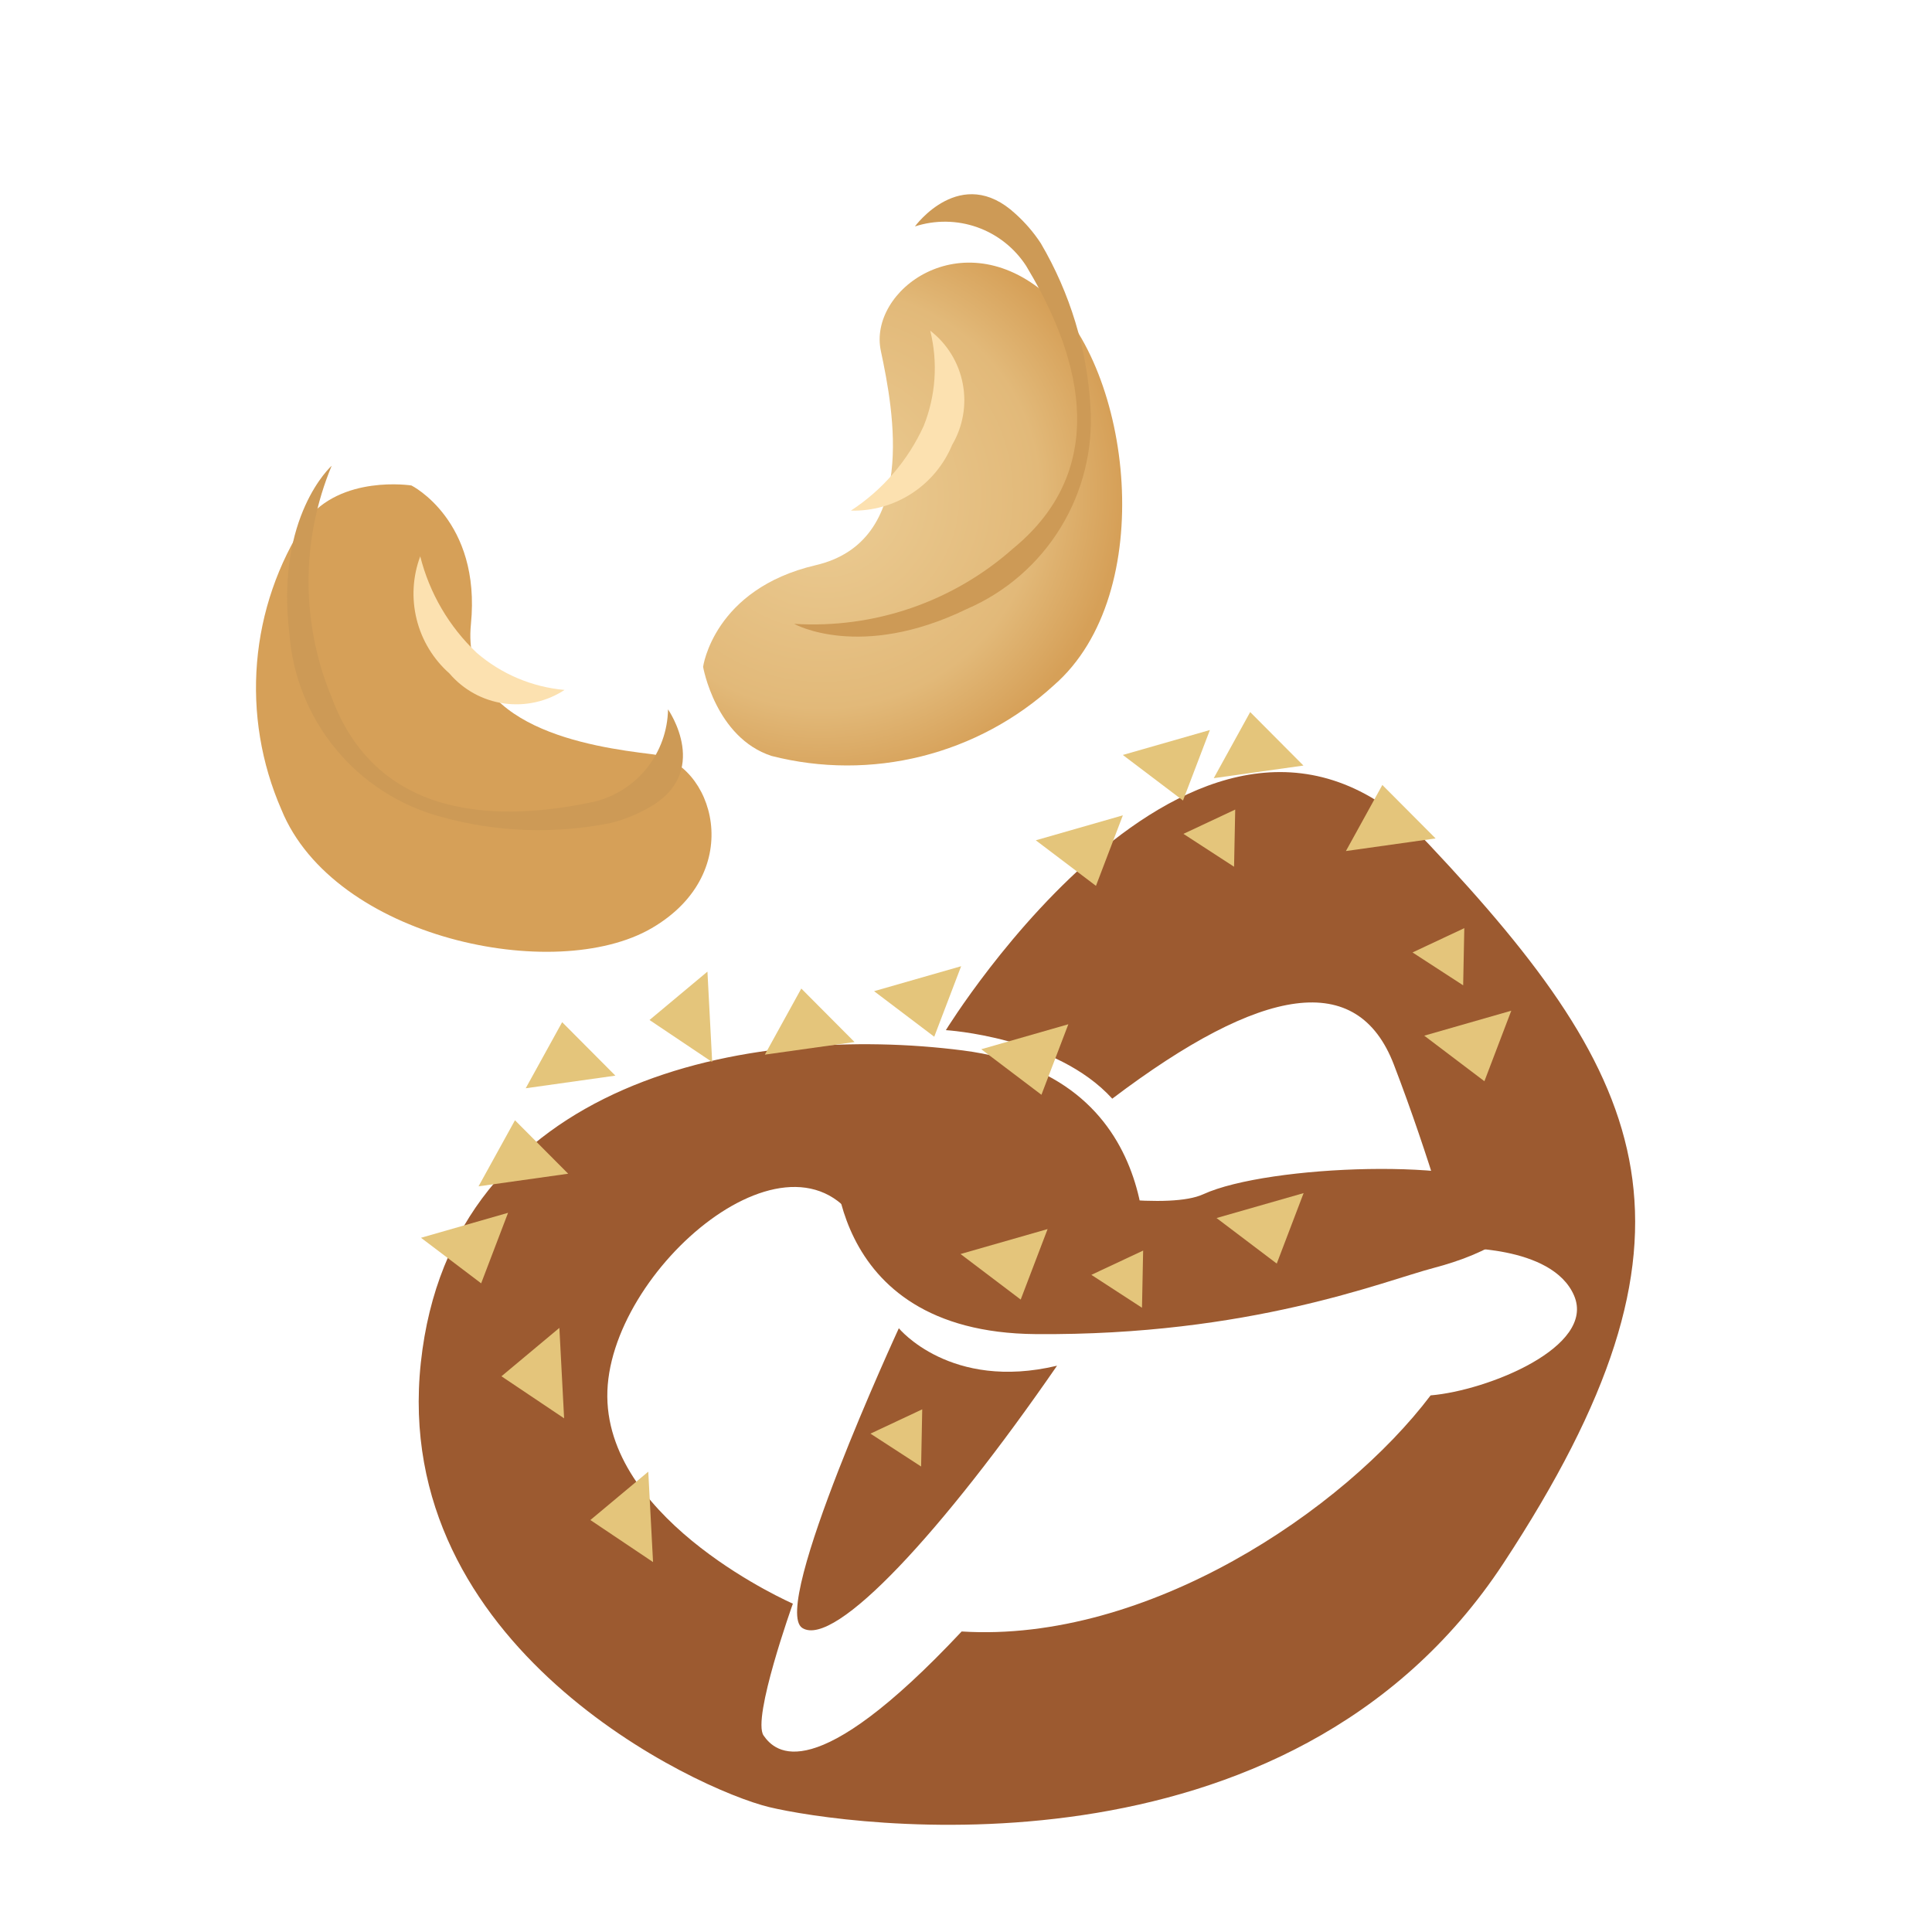 <svg xmlns="http://www.w3.org/2000/svg" fill="none" viewBox="0 0 64 64" height="64" width="64">
<g clip-path="url(#clip0_3296_584)">
<g clip-path="url(#clip1_3296_584)">
<g filter="url(#filter0_d_3296_584)">
<path fill="#9C5A30" d="M37.886 39.525C37.886 39.525 38.963 32.7 31.902 31.793C24.841 30.885 14.953 32.721 13.941 42.131C12.929 51.541 23.046 56.269 25.482 56.858C27.918 57.446 42.653 59.665 49.805 48.778C56.958 37.892 54.734 32.821 47.333 24.963C39.931 17.106 31.333 31.12 31.333 31.12C31.333 31.12 34.984 31.339 36.845 33.39C41.822 29.625 44.969 29.127 46.173 32.26C47.377 35.394 48.181 38.336 48.181 38.336C48.181 38.336 51.413 38.212 52.143 39.912C52.873 41.611 49.282 43.06 47.391 43.219C44.513 47.026 38.002 51.425 31.856 51.04C26.968 56.252 25.687 55.051 25.295 54.487C24.903 53.923 26.265 50.118 26.265 50.118C26.265 50.118 20.161 47.458 20.118 43.267C20.075 39.077 26.451 33.627 28.59 37.825C32.731 38.805 37.886 39.525 37.886 39.525Z"></path>
</g>
<path fill="#9C5A30" d="M27.626 37.906C27.626 37.906 27.206 44.136 34.308 44.194C41.41 44.251 45.821 42.44 47.5 42C49.179 41.56 51.148 40.627 50.022 39.487C48.897 38.348 42.017 38.572 39.859 39.561C37.701 40.55 27.626 37.906 27.626 37.906Z"></path>
<path fill="#9C5A30" d="M29.775 44C29.775 44 31.482 46.084 35.016 45.241C31.238 50.717 27.653 54.609 26.578 53.929C25.503 53.249 29.775 44 29.775 44Z"></path>
<path fill="#E4C57B" d="M41.414 23.588L43.178 25.36L40.207 25.778L41.414 23.588Z"></path>
<path fill="#E4C57B" d="M45.792 26.003L47.556 27.774L44.585 28.192L45.792 26.003Z"></path>
<path fill="#E4C57B" d="M17.059 37.11L18.822 38.881L15.852 39.299L17.059 37.11Z"></path>
<path fill="#E4C57B" d="M26.544 32.747L28.308 34.519L25.337 34.936L26.544 32.747Z"></path>
<path fill="#E4C57B" d="M18.622 33.861L20.385 35.632L17.415 36.05L18.622 33.861Z"></path>
<path fill="#E4C57B" d="M16.611 45.591L18.53 43.988L18.687 46.984L16.611 45.591Z"></path>
<path fill="#E4C57B" d="M19.557 50.353L21.475 48.751L21.633 51.746L19.557 50.353Z"></path>
<path fill="#E4C57B" d="M21.516 33.789L23.435 32.186L23.592 35.182L21.516 33.789Z"></path>
<path fill="#E4C57B" d="M36.305 29.345L34.312 27.836L37.196 27.009L36.305 29.345Z"></path>
<path fill="#E4C57B" d="M39.188 26.518L37.195 25.009L40.079 24.183L39.188 26.518Z"></path>
<path fill="#E4C57B" d="M34.499 36.266L32.506 34.757L35.39 33.93L34.499 36.266Z"></path>
<path fill="#E4C57B" d="M42.294 41.858L40.3 40.349L43.184 39.523L42.294 41.858Z"></path>
<path fill="#E4C57B" d="M33.812 43.05L31.819 41.541L34.703 40.715L33.812 43.05Z"></path>
<path fill="#E4C57B" d="M37.868 41.427L37.83 43.321L36.153 42.231L37.868 41.427Z"></path>
<path fill="#E4C57B" d="M30.55 46.686L30.513 48.58L28.835 47.491L30.55 46.686Z"></path>
<path fill="#E4C57B" d="M48.507 30.746L48.469 32.64L46.792 31.551L48.507 30.746Z"></path>
<path fill="#E4C57B" d="M40.918 26.818L40.88 28.712L39.203 27.623L40.918 26.818Z"></path>
<path fill="#E4C57B" d="M30.948 34.343L28.955 32.834L31.839 32.007L30.948 34.343Z"></path>
<path fill="#E4C57B" d="M15.939 42.512L13.946 41.003L16.83 40.176L15.939 42.512Z"></path>
<path fill="#E4C57B" d="M49.173 35.817L47.18 34.308L50.063 33.481L49.173 35.817Z"></path>
<g filter="url(#filter1_d_3296_584)">
<path fill="url(#paint0_radial_3296_584)" d="M13.629 13.082C13.629 13.082 15.941 14.236 15.6 17.676C15.259 21.116 19.568 21.739 21.588 21.983C23.608 22.227 24.788 25.883 21.588 27.747C18.388 29.611 11.061 28.085 9.322 23.82C8.653 22.287 8.375 20.61 8.515 18.943C8.654 17.276 9.207 15.669 10.122 14.268C11.288 12.714 13.629 13.082 13.629 13.082Z"></path>
</g>
<path fill="#FCE1B0" d="M13.921 18.429C14.228 19.65 14.876 20.758 15.789 21.623C16.607 22.329 17.626 22.76 18.702 22.855C18.109 23.244 17.394 23.402 16.692 23.302C15.991 23.202 15.349 22.849 14.889 22.31C14.354 21.837 13.975 21.213 13.803 20.52C13.63 19.827 13.671 19.098 13.921 18.429Z"></path>
<path fill="#CD9A56" d="M10.987 15.429C10.987 15.429 9.118 17.092 9.587 20.996C9.693 22.398 10.231 23.733 11.126 24.817C12.021 25.902 13.23 26.682 14.587 27.052C16.43 27.568 18.369 27.64 20.245 27.26C20.661 27.154 21.062 26.995 21.438 26.786C23.614 25.621 22.129 23.499 22.129 23.499C22.117 24.205 21.872 24.887 21.432 25.44C20.993 25.992 20.383 26.384 19.698 26.555C17.298 27.066 12.651 27.585 10.987 23.102C10.481 21.886 10.221 20.582 10.221 19.266C10.221 17.949 10.481 16.645 10.987 15.429Z"></path>
<g filter="url(#filter2_d_3296_584)">
<path fill="url(#paint1_radial_3296_584)" d="M23.291 19.073C23.291 19.073 23.638 16.496 27.024 15.705C30.409 14.914 29.606 10.606 29.179 8.606C28.751 6.605 31.851 4.293 34.665 6.733C37.478 9.174 38.406 16.643 34.911 19.683C33.669 20.819 32.164 21.627 30.532 22.036C28.899 22.445 27.191 22.441 25.56 22.025C23.701 21.419 23.291 19.073 23.291 19.073Z"></path>
</g>
<path fill="#FCE1B0" d="M28.187 16.915C29.241 16.227 30.078 15.254 30.599 14.109C31 13.106 31.075 12.002 30.815 10.954C31.376 11.388 31.759 12.012 31.892 12.708C32.026 13.404 31.901 14.125 31.542 14.736C31.268 15.396 30.801 15.957 30.202 16.346C29.604 16.735 28.901 16.933 28.187 16.915Z"></path>
<path fill="#CD9A56" d="M26.306 20.666C26.306 20.666 28.486 21.891 32.024 20.175C33.316 19.618 34.403 18.675 35.136 17.476C35.87 16.276 36.215 14.879 36.123 13.476C36.011 11.565 35.447 9.708 34.477 8.058C34.242 7.699 33.96 7.372 33.641 7.085C31.831 5.407 30.308 7.501 30.308 7.501C30.98 7.283 31.706 7.292 32.372 7.528C33.038 7.764 33.607 8.214 33.992 8.807C35.256 10.91 37.26 15.135 33.563 18.168C32.578 19.042 31.429 19.713 30.184 20.142C28.938 20.57 27.62 20.748 26.306 20.666Z"></path>
</g>
</g>
<defs>
<filter color-interpolation-filters="sRGB" filterUnits="userSpaceOnUse" height="39.882" width="44.304" y="22.571" x="11.866" id="filter0_d_3296_584">
<feFlood result="BackgroundImageFix" flood-opacity="0"></feFlood>
<feColorMatrix result="hardAlpha" values="0 0 0 0 0 0 0 0 0 0 0 0 0 0 0 0 0 0 127 0" type="matrix" in="SourceAlpha"></feColorMatrix>
<feOffset dy="3.005"></feOffset>
<feGaussianBlur stdDeviation="1.002"></feGaussianBlur>
<feColorMatrix values="0 0 0 0 0 0 0 0 0 0 0 0 0 0 0 0 0 0 0.161 0" type="matrix"></feColorMatrix>
<feBlend result="effect1_dropShadow_3296_584" in2="BackgroundImageFix" mode="normal"></feBlend>
<feBlend result="shape" in2="effect1_dropShadow_3296_584" in="SourceGraphic" mode="normal"></feBlend>
</filter>
<filter color-interpolation-filters="sRGB" filterUnits="userSpaceOnUse" height="21.486" width="21.09" y="13.044" x="5.48" id="filter1_d_3296_584">
<feFlood result="BackgroundImageFix" flood-opacity="0"></feFlood>
<feColorMatrix result="hardAlpha" values="0 0 0 0 0 0 0 0 0 0 0 0 0 0 0 0 0 0 127 0" type="matrix" in="SourceAlpha"></feColorMatrix>
<feOffset dy="3"></feOffset>
<feGaussianBlur stdDeviation="1.5"></feGaussianBlur>
<feColorMatrix values="0 0 0 0 0 0 0 0 0 0 0 0 0 0 0 0 0 0 0.322 0" type="matrix"></feColorMatrix>
<feBlend result="effect1_dropShadow_3296_584" in2="BackgroundImageFix" mode="normal"></feBlend>
<feBlend result="shape" in2="effect1_dropShadow_3296_584" in="SourceGraphic" mode="normal"></feBlend>
</filter>
<filter color-interpolation-filters="sRGB" filterUnits="userSpaceOnUse" height="22.691" width="19.917" y="5.683" x="20.274" id="filter2_d_3296_584">
<feFlood result="BackgroundImageFix" flood-opacity="0"></feFlood>
<feColorMatrix result="hardAlpha" values="0 0 0 0 0 0 0 0 0 0 0 0 0 0 0 0 0 0 127 0" type="matrix" in="SourceAlpha"></feColorMatrix>
<feOffset dy="3.017"></feOffset>
<feGaussianBlur stdDeviation="1.509"></feGaussianBlur>
<feColorMatrix values="0 0 0 0 0 0 0 0 0 0 0 0 0 0 0 0 0 0 0.322 0" type="matrix"></feColorMatrix>
<feBlend result="effect1_dropShadow_3296_584" in2="BackgroundImageFix" mode="normal"></feBlend>
<feBlend result="shape" in2="effect1_dropShadow_3296_584" in="SourceGraphic" mode="normal"></feBlend>
</filter>
<radialGradient gradientTransform="translate(51.57 13.666) rotate(-3.467) scale(9.492 9.741)" gradientUnits="userSpaceOnUse" r="1" cy="0" cx="0" id="paint0_radial_3296_584">
<stop stop-color="#ECCD95"></stop>
<stop stop-color="#E2B979" offset="0.724"></stop>
<stop stop-color="#D6A058" offset="1"></stop>
</radialGradient>
<radialGradient gradientTransform="translate(27.363 13.503) rotate(-112.311) scale(9.546 9.797)" gradientUnits="userSpaceOnUse" r="1" cy="0" cx="0" id="paint1_radial_3296_584">
<stop stop-color="#ECCD95"></stop>
<stop stop-color="#E2B979" offset="0.724"></stop>
<stop stop-color="#D6A058" offset="1"></stop>
</radialGradient>
<clipPath id="clip0_3296_584">
<rect fill="white" height="64" width="64"></rect>
</clipPath>
<clipPath id="clip1_3296_584">
<rect transform="translate(4 3)" fill="white" height="66.754" width="57.965"></rect>
</clipPath>
</defs>
</svg>
